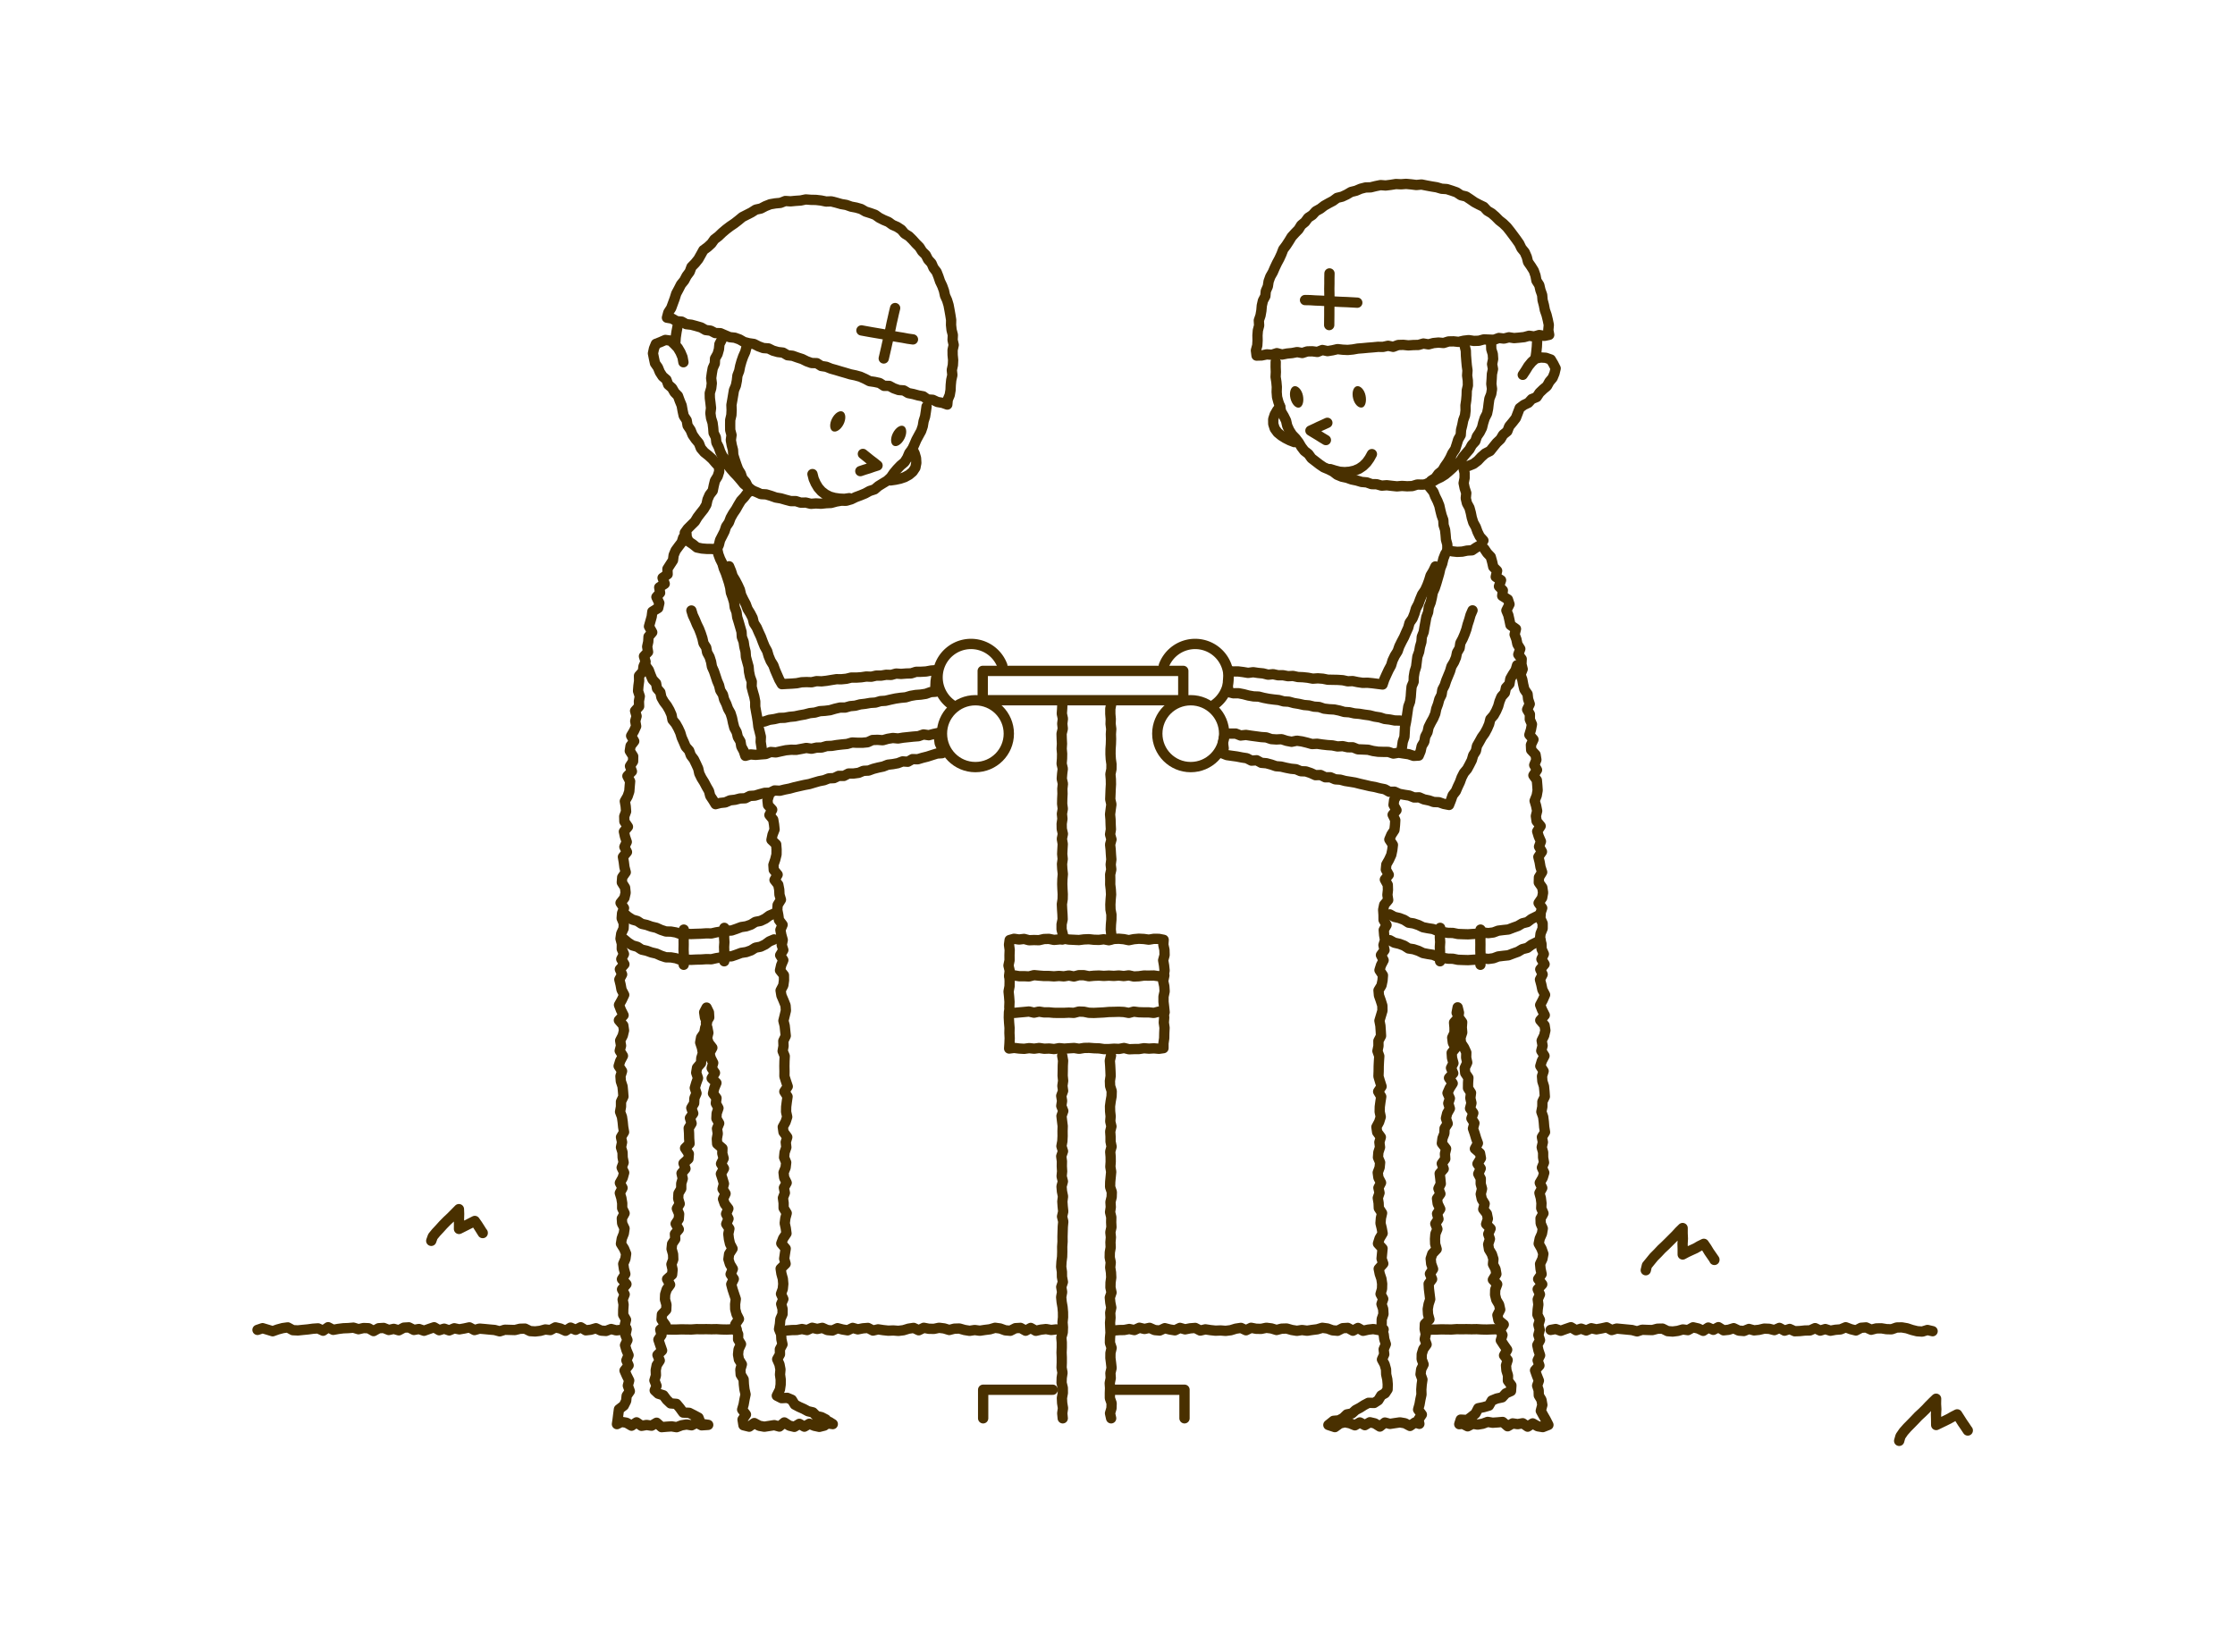 <svg xmlns="http://www.w3.org/2000/svg" viewBox="0 0 460 340"><defs><style>.cls-1,.cls-3{fill:none;}.cls-1{stroke:#493000;stroke-linecap:round;stroke-linejoin:round;stroke-width:2.12px;}.cls-2{fill:#493000;}</style></defs><title>img05</title><g id="レイヤー_2" data-name="レイヤー 2"><g id="レイヤー_1-2" data-name="レイヤー 1"><polyline class="cls-1" points="161.93 273.85 162.97 273.77 164.02 273.75 165.06 273.55 166.11 273.77 167.15 273.29 168.2 273.54 169.25 273.31 170.29 273.77 171.33 273.86 172.37 273.38 173.41 273.65 174.46 273.82 175.5 273.32 176.55 273.62 177.6 273.41 178.64 273.33 179.68 273.87 180.73 273.62 181.77 273.78 182.81 273.89 183.86 273.85 184.9 273.93 185.95 273.8 187 273.48 188.04 273.32 189.09 273.81 190.13 273.3 191.18 273.5 192.23 273.52 193.27 273.3 194.32 273.43 195.37 273.75 196.42 273.48 197.46 273.45 198.51 273.75 199.56 273.92 200.61 273.76 201.66 273.9 202.71 273.74 203.75 273.61 204.8 273.3 205.84 273.44 206.89 273.82 207.94 273.91 208.99 273.38 210.04 273.32 211.09 273.9 212.14 273.33 213.19 273.92 214.24 273.68 215.3 273.56 216.35 273.75 217.41 273.63"/><polyline class="cls-1" points="229.29 273.85 230.33 273.77 231.38 273.75 232.42 273.55 233.47 273.77 234.51 273.29 235.56 273.54 236.6 273.31 237.65 273.77 238.69 273.86 239.73 273.38 240.77 273.65 241.82 273.82 242.86 273.32 243.91 273.62 244.96 273.41 246 273.33 247.04 273.87 248.09 273.62 249.13 273.78 250.17 273.89 251.22 273.85 252.26 273.93 253.31 273.8 254.35 273.48 255.4 273.32 256.45 273.81 257.49 273.3 258.54 273.5 259.58 273.52 260.63 273.3 261.68 273.43 262.73 273.75 263.77 273.48 264.82 273.45 265.87 273.75 266.92 273.92 267.97 273.76 269.02 273.9 270.07 273.74 271.11 273.61 272.15 273.3 273.2 273.44 274.25 273.82 275.3 273.91 276.35 273.38 277.4 273.32 278.45 273.9 279.5 273.33 280.55 273.92 281.6 273.68 282.65 273.56 283.71 273.75 284.77 273.63"/><polyline class="cls-1" points="319.14 273.74 320.19 273.55 321.23 273.92 322.28 273.54 323.33 273.18 324.38 273.81 325.42 273.47 326.47 273.85 327.52 273.39 328.56 273.62 329.61 273.43 330.66 273.2 331.7 273.77 332.75 273.46 333.79 273.56 334.84 273.66 335.89 273.76 336.94 274.04 337.98 273.7 339.03 273.74 340.08 273.77 341.13 273.49 342.17 273.47 343.22 273.99 344.27 274.07 345.31 273.94 346.36 273.64 347.41 273.78 348.46 273.2 349.51 273.44 350.55 273.93 351.59 273.25 352.63 273.72 353.68 273.17 354.73 273.82 355.77 273.71 356.82 273.38 357.87 273.88 358.92 273.96 359.96 273.54 361.01 273.83 362.05 273.72 363.1 273.47 364.14 273.51 365.19 273.78 366.24 273.32 367.29 273.89 368.34 273.54 369.38 274.01 370.43 273.97 371.48 273.86 372.53 273.84 373.58 273.37 374.63 273.88 375.68 273.56 376.73 273.9 377.77 273.71 378.82 273.63 379.88 273.19 380.93 273.59 381.98 273.85 383.03 273.3 384.07 273.22 385.12 273.7 386.17 273.43 387.22 273.41 388.27 273.58 389.32 273.61 390.37 273.24 391.43 273.22 392.48 273.4 393.53 273.75 394.58 274.01 395.64 274.08 396.7 273.75 397.76 274"/><polyline class="cls-1" points="53 273.73 54.04 273.38 55.08 273.69 56.12 274.01 57.16 273.64 58.2 273.36 59.23 273.22 60.27 273.79 61.31 273.84 62.35 273.73 63.39 273.63 64.42 273.49 65.46 273.42 66.5 273.9 67.54 273.18 68.58 273.72 69.62 273.53 70.66 273.4 71.7 273.36 72.74 273.27 73.78 273.59 74.82 273.35 75.85 273.39 76.89 273.98 77.93 273.39 78.97 273.33 80.01 273.75 81.05 273.52 82.08 273.82 83.11 273.27 84.15 273.21 85.19 273.74 86.23 273.55 87.27 273.91 88.31 273.54 89.35 273.19 90.39 273.8 91.42 273.48 92.46 273.84 93.5 273.4 94.53 273.62 95.57 273.44 96.61 273.21 97.65 273.77 98.69 273.47 99.73 273.56 100.77 273.66 101.81 273.75 102.85 274.03 103.89 273.7 104.93 273.73 105.98 273.76 107.02 273.5 108.06 273.47 109.1 273.98 110.14 274.05 111.19 273.93 112.23 273.64 113.27 273.77 114.31 273.21 115.35 273.45 116.39 273.92 117.43 273.26 118.47 273.72 119.52 273.19 120.56 273.82 121.6 273.7 122.65 273.39 123.69 273.88 124.73 273.95 125.78 273.55 126.83 273.83 127.88 273.72 128.93 273.47"/><polyline class="cls-1" points="137.18 273.64 138.2 273.66 139.23 273.66 140.26 273.62 141.29 273.64 142.32 273.65 143.35 273.58 144.38 273.59 145.41 273.58 146.44 273.6 147.47 273.58 148.5 273.64 149.54 273.66 150.58 273.62 151.62 273.59"/><polyline class="cls-1" points="293.62 273.64 294.65 273.66 295.67 273.66 296.7 273.62 297.73 273.64 298.76 273.65 299.79 273.58 300.82 273.59 301.86 273.58 302.89 273.6 303.92 273.58 304.95 273.64 305.98 273.66 307.02 273.62 308.06 273.59"/><path class="cls-2" d="M173.6,87.34c-.57,1.11-1.55,1.74-2.2,1.41s-.72-1.49-.15-2.6,1.54-1.75,2.19-1.42S174.16,86.23,173.6,87.34Z"/><path class="cls-2" d="M186.13,90.32c-.56,1.11-1.54,1.75-2.19,1.42s-.72-1.5-.15-2.61,1.54-1.75,2.19-1.42S186.7,89.21,186.13,90.32Z"/><polyline class="cls-1" points="177.6 93.43 178.35 94.03 179.09 94.63 179.86 95.21 180.61 95.81 179.73 96.09 178.85 96.4 177.96 96.67 177.07 96.97"/><polyline class="cls-1" points="139.48 67.06 139.25 68.25 139.07 69.45 138.99 70.66"/><polyline class="cls-1" points="140.66 74.56 140.47 73.51 140.05 72.52 139.51 71.6 138.79 70.84 138.01 70.11 136.94 69.97 135.96 70.4 134.99 70.78 134.6 71.74 134.39 72.73 134.59 73.75 134.81 74.77 135.41 75.63 135.8 76.59 136.36 77.46 137.16 78.15 137.53 79.17 138.32 79.86 138.84 80.77 139.53 81.47 139.89 82.46 140.3 83.46 140.49 84.53 140.72 85.59 141.33 86.51 141.52 87.6 142.13 88.51 142.54 89.51 143.16 90.4 143.85 91.23 144.25 92.27 144.95 93.09 145.81 93.77 146.6 94.49 147.3 95.31 147.98 96.04 148.03 97.03 147.71 98.04 147.15 98.95 146.9 99.97 146.69 101.01 146.04 101.86 145.62 102.82 145.39 103.88 144.86 104.78 144.2 105.61 143.56 106.45 143.02 107.35 142.27 108.09 141.53 108.83 140.94 109.65 141.31 110.52 141.75 111.45 142.61 112.03 143.43 112.69 144.45 112.9 145.47 112.98 146.49 112.99 147.5 113.06 147.95 112.17 148.2 111.17 148.66 110.27 149.12 109.36 149.44 108.38 150.02 107.54 150.38 106.58 150.88 105.69 151.46 104.84 151.96 103.95 152.49 103.07 153.18 102.33 153.8 101.51 154.65 100.87 155.65 101.27 156.61 101.7 157.69 101.76 158.69 102.06 159.68 102.41 160.71 102.58 161.71 102.87 162.73 103.14 163.78 103.14 164.79 103.46 165.85 103.44 166.88 103.7 167.93 103.62 168.98 103.68 170.02 103.57 171.06 103.52 172.08 103.24 173.1 103.06 174.17 103.07 175.18 102.78 176.13 102.32 177.1 101.96 178.07 101.56 178.98 101.06 179.99 100.73 180.79 100.05 181.68 99.5 182.59 98.95 183.36 98.23 183.96 97.36 184.63 96.56 185.35 95.81 186.17 95.12 186.73 94.23 187.14 93.25 187.77 92.41 188.2 91.47 188.6 90.53 189.09 89.62 189.59 88.71 189.92 87.73 190.09 86.7 190.4 85.72 190.56 84.69 190.7 83.67"/><polyline class="cls-1" points="187.8 92.43 188.25 93.32 188.53 94.28 188.59 95.28 188.4 96.26 187.85 97.09 187.09 97.73 186.21 98.21 185.26 98.53 184.28 98.74 183.29 98.88"/><polyline class="cls-1" points="174.79 102.54 173.79 102.68 172.77 102.63 171.77 102.49 170.79 102.22 169.88 101.75 169.07 101.13 168.4 100.37 167.88 99.5 167.47 98.57 167.22 97.58"/><polygon class="cls-1" points="137.27 65.39 138.33 65.57 139.25 66.11 140.31 66.2 141.24 66.72 142.29 66.84 143.29 67.11 144.29 67.4 145.22 67.93 146.26 68.06 147.2 68.55 148.27 68.58 149.22 68.99 150.18 69.4 151.23 69.51 152.21 69.86 153.13 70.39 154.14 70.65 155.18 70.8 156.12 71.28 157.1 71.64 158.17 71.72 159.11 72.18 160.11 72.46 161.16 72.58 162.08 73.12 163.13 73.23 164.11 73.58 165.1 73.9 166.05 74.37 167.03 74.72 168.11 74.75 169.02 75.33 170.06 75.49 171.03 75.88 172.04 76.16 173.03 76.46 174.04 76.75 175.03 77.05 176.06 77.26 177.07 77.54 178.03 77.97 178.97 78.46 180.01 78.61 181.03 78.83 181.94 79.42 183.03 79.43 183.96 79.93 184.95 80.28 186.02 80.36 186.94 80.91 187.97 81.11 188.98 81.39 190.02 81.58 190.91 82.22 191.98 82.29 192.94 82.74 193.99 82.92 194.97 83.27 195.06 82.27 195.47 81.3 195.64 80.28 195.68 79.24 195.78 78.22 196.01 77.2 195.9 76.16 196.12 75.14 196.17 74.11 196.07 73.07 196.06 72.04 196.29 71 196.06 69.98 196.11 68.94 195.85 67.92 195.74 66.9 195.76 65.85 195.6 64.83 195.42 63.81 195.23 62.79 194.93 61.8 194.5 60.85 194.28 59.83 193.93 58.86 193.48 57.92 193.15 56.94 192.77 55.97 192.13 55.14 191.72 54.19 191.01 53.41 190.54 52.48 189.79 51.74 189.24 50.86 188.51 50.13 187.82 49.36 187.08 48.63 186.19 48.08 185.51 47.27 184.64 46.7 183.68 46.28 182.84 45.68 181.88 45.28 180.97 44.82 180.11 44.21 179.13 43.86 178.15 43.55 177.23 43.02 176.22 42.73 175.17 42.53 174.18 42.18 173.13 42 172.12 41.71 171.09 41.45 170.02 41.48 168.99 41.27 167.94 41.15 166.89 41.13 165.84 41.05 164.79 41.27 163.75 41.34 162.7 41.44 161.63 41.37 160.63 41.76 159.58 41.86 158.53 42.04 157.54 42.43 156.6 42.92 155.55 43.15 154.66 43.72 153.72 44.2 152.78 44.68 151.96 45.36 151.13 46 150.26 46.59 149.43 47.22 148.63 47.9 147.87 48.63 147.03 49.27 146.42 50.13 145.64 50.85 144.77 51.49 144.25 52.43 143.73 53.35 143.07 54.17 142.32 54.94 141.95 55.95 141.32 56.8 140.83 57.73 140.16 58.56 139.68 59.5 139.18 60.43 138.86 61.45 138.5 62.43 138.14 63.41 137.55 64.32 137.27 65.39"/><polyline class="cls-1" points="177.3 68.01 178.35 68.2 179.41 68.39 180.47 68.57 181.53 68.75 182.59 68.95 183.64 69.15 184.7 69.34 185.77 69.51 186.83 69.71 187.9 69.86"/><polyline class="cls-1" points="184.23 63.41 183.98 64.44 183.75 65.47 183.51 66.51 183.3 67.55 183.07 68.59 182.84 69.62 182.6 70.66 182.37 71.7 182.13 72.74 181.89 73.78"/><polyline class="cls-1" points="158.29 163.64 157.96 164.71 158.07 165.73 158.93 166.66 158.36 167.75 159.14 168.7 159.31 169.71 159.42 170.74 159 171.81 158.78 172.87 159.75 173.8 159.83 174.84 159.82 175.88 159.55 176.95 159.18 178.02 159.25 179.05 160.05 180.03 159.41 181.12 160.18 182.1 160.38 183.12 160.43 184.16 160.73 185.18 160.05 186.27 159.98 187.31 160.18 188.33 160.32 189.36 161.07 190.35 160.62 191.41 160.81 192.44 161.1 193.47 160.89 194.51 161.22 195.54 160.57 196.61 161.22 197.62 160.78 198.67 160.54 199.72 161.35 200.73 161.36 201.77 161.22 202.81 160.66 203.87 160.83 204.91 161.27 205.93 161.68 206.96 161.75 208 161.5 209.05 161.24 210.1 161.5 211.13 161.61 212.17 161.72 213.21 161.22 214.26 161.26 215.3 161.08 216.34 161.51 217.38 161.46 218.42 161.44 219.46 161.46 220.51 161.45 221.55 161.78 222.59 162.13 223.63 161.43 224.68 162.09 225.71 161.94 226.76 161.81 227.8 161.79 228.84 162.02 229.89 161.68 230.93 161.11 231.97 161.26 233.01 162.03 234.06 161.72 235.1 161.84 236.15 161.48 237.19 161.38 238.23 161.81 239.28 161.69 240.32 161.27 241.36 161.39 242.4 161.91 243.45 161.34 244.48 161.54 245.53 161.14 246.57 161.28 247.61 161.28 248.65 161.92 249.71 161.64 250.74 161.51 251.78 161.73 252.83 161.87 253.88 161.19 254.9 160.8 255.93 161.71 257 161.55 258.03 161.4 259.07 161.69 260.12 160.67 261.13 160.83 262.17 161.12 263.22 161.21 264.26 161.11 265.3 160.74 266.32 161.23 267.38 160.78 268.4 161.07 269.45 161.06 270.48 160.61 271.5 160.52 272.54 160.34 273.57 160.77 274.62 160.82 275.66 161.05 276.71 160.51 277.72 160.53 278.76 159.96 279.77 160.43 280.83 160.63 281.88 160.54 282.92 160.68 283.96 160.67 284.99 160.52 286.01 159.88 287.28 160.86 287.78 162.03 287.72 162.97 288.11 163.58 289.11 164.47 289.58 165.4 289.99 166.29 290.47 167.31 290.71 168.05 291.46 169.07 291.69 169.98 292.16 170.67 293.02 171.4 293.12 170.69 292.67 169.66 293.43 168.63 293.69 167.6 293.47 166.58 293.05 165.55 293.65 164.52 293.07 163.49 293.69 162.46 293.44 161.43 292.78 160.4 293.63 159.37 293.34 158.34 293.5 157.31 293.66 156.27 293.47 155.24 292.91 154.2 293.65 153.02 293.36 152.83 292.18 153.53 291.16 152.75 290.13 153.05 289.09 153.23 288.06 153.45 287.01 153.22 285.98 153.1 284.95 153.05 283.91 152.45 282.93 152.38 281.89 152.69 280.82 152.08 279.83 151.9 278.81 152.01 277.75 152.51 276.66 151.91 275.68 151.93 274.63 151.49 273.63 151.33 272.61 152.09 271.49 151.59 270.5 151.32 269.48 151.3 268.44 151.44 267.38 151.1 266.37 150.77 265.36 150.5 264.34 151.03 263.25 150.37 262.27 150.83 261.18 150.23 260.19 149.92 259.18 150.06 258.12 150.77 257.01 150.25 256.02 150.02 255 149.9 253.97 150.12 252.91 149.47 251.94 149.94 250.85 149.44 249.86 149.91 248.77 149.16 247.79 148.81 246.78 149.33 245.69 148.71 244.71 149 243.64 148.7 242.63 148.37 241.62 149.01 240.51 148.4 239.53 148.94 238.43 148.66 237.41 148.69 236.37 147.6 235.43 147.54 234.39 147.73 233.33 147.57 232.3 148.02 231.21 147.45 230.22 147.5 229.17 147.87 228.09 147.33 227.09 147.47 226.03 146.75 225.06 147 223.99 147.45 222.9 146.47 221.94 147.15 220.83 146.48 219.86 146.79 218.78 146.28 217.78 146.01 216.76 146.61 215.66 145.85 214.68 145.52 213.67 145.79 212.59 145.59 211.56 145.29 210.54 145.97 209.42 145.91 208.38 145.43 207.39 144.93 208.35 145.09 209.43 145.51 210.54 145.14 211.55 144.96 212.58 144.3 213.55 144.11 214.58 144.48 215.69 144.66 216.77 144.34 217.78 144.28 218.82 143.46 219.77 143.29 220.8 143.66 221.91 143.3 222.91 143 223.93 143.35 225.03 142.92 226.03 142.87 227.08 142.28 228.06 142.68 229.17 142 230.13 142.34 231.23 141.75 232.21 141.82 233.27 141.84 234.33 141.92 235.4 141 236.33 141.78 237.5 141.69 238.53 140.68 239.45 141.08 240.55 140.27 241.5 140.52 242.59 140.21 243.6 140.21 244.66 139.64 245.64 139.58 246.69 139.9 247.78 139.31 248.76 139.78 249.88 139.7 250.92 139.06 251.89 139.71 253.03 138.91 253.98 138.98 255.05 138.33 256.02 138.22 257.06 138.53 258.16 138.57 259.22 138.19 260.23 138.43 261.32 138.33 262.36 137.3 263.28 137.92 264.43 137.22 265.39 136.9 266.4 136.86 267.46 137.17 268.56 137.12 269.61 136.23 270.55 136.16 271.6 136.99 272.77 135.89 273.68 136.15 274.77 135.51 275.74 135.88 276.85 136.27 277.97 135.32 278.9 135.79 280.03 135.16 281 134.96 282.03 135 283.1 134.69 284.13 135.13 285.25 134.75 286.18 135.48 286.86 136.54 287.19 137.22 288.11 138.01 288.86 139.22 288.96 139.94 289.82 140.61 290.75 141.85 290.8 142.82 291.29 143.77 291.8 144.24 293.06 145.76 293.28 144.4 293.37 143.37 292.84 142.34 293.37 141.31 293.2 140.28 293.37 139.26 293.76 138.23 293.59 137.2 293.66 136.17 293.75 135.14 292.84 134.1 293.45 133.07 293.3 132.04 293.48 131.01 292.76 129.98 293.45 128.94 292.84 127.91 292.67 126.98 293.13 127.12 292.19 127.25 291.13 127.39 290.08 128.39 289.31 128.87 288.36 128.98 287.29 129.63 286.35 129.22 285.2 129.5 284.15 128.99 283.13 128.54 282.1 129.38 281.03 128.92 280 129.37 278.94 128.94 277.91 128.64 276.88 129.14 275.82 128.72 274.79 128.95 273.74 128.6 272.7 128.85 271.65 128.26 270.62 128.27 269.57 128.34 268.52 128.15 267.48 128.57 266.42 128.03 265.39 128.93 264.32 128.02 263.3 128.7 262.23 128.42 261.19 128.27 260.15 128.72 259.1 128.87 258.06 128.45 257.03 127.8 256 127.97 254.95 128.39 253.9 128.54 252.86 128.05 251.82 127.98 250.78 128.55 249.73 128.05 248.69 128.06 247.65 127.89 246.6 127.57 245.56 128.13 244.51 127.58 243.47 128.17 242.42 128.46 241.37 127.95 240.33 128.35 239.28 128.15 238.24 128.13 237.19 127.81 236.15 128.03 235.1 127.81 234.06 128.44 233.01 128.26 231.97 128.16 230.93 128.01 229.88 127.62 228.84 127.81 227.79 127.81 226.75 128.31 225.7 128.23 224.66 128.13 223.61 127.78 222.56 127.7 221.52 128.03 220.47 127.33 219.42 127.65 218.38 128.21 217.33 127.55 216.28 127.82 215.23 127.64 214.19 128.18 213.14 128.43 212.1 128.28 211.05 127.38 210 128.34 208.96 127.81 207.91 127.4 206.85 127.98 205.81 128.47 204.77 127.92 203.71 127.73 202.66 127.47 201.61 128.04 200.56 127.58 199.51 128.51 198.47 127.87 197.42 128.42 196.37 127.97 195.32 127.99 194.26 127.71 193.21 127.86 192.16 128.34 191.12 128.39 190.07 127.95 189.01 128.03 187.96 128.43 186.91 127.72 185.84 128.52 184.81 128.76 183.76 128.65 182.7 127.98 181.63 128.06 180.57 128.79 179.53 128.52 178.48 128.39 177.44 128.21 176.38 129.04 175.37 128.51 174.31 129 173.29 128.64 172.23 128.41 171.17 129.24 170.17 128.51 169.09 128.48 168.04 128.86 167.02 128.78 165.97 128.6 164.92 129.18 163.91 129.52 162.9 129.6 161.86 129.69 160.82 129.13 159.73 130.06 158.77 129.66 157.69 130.3 156.71 130.32 155.67 129.62 154.56 129.78 153.53 130.53 152.56 129.9 151.45 130.48 150.47 130.93 149.48 130.74 148.41 131.02 147.41 130.71 146.32 131.54 145.39 131.5 144.34 131.68 143.32 131.32 142.22 131.4 141.19 131.54 140.16 131.52 139.1 132.32 138.19 132.44 137.16 132.87 136.19 132.54 135.08 133.38 134.19 133.2 133.1 133.42 132.09 133.48 131.04 134.24 130.15 133.57 128.93 133.85 127.93 134.13 126.93 134.26 125.89 135.47 125.14 135.7 124.13 135.1 122.89 135.86 122.03 135.68 120.9 136.81 120.16 136.37 118.94 137.41 118.2 137.37 117.09 137.94 116.2 138.51 115.32 138.65 114.26 139.05 113.31 139.67 112.46 140.3 111.64 140.61 110.66 141.3 109.94"/><polyline class="cls-1" points="147.62 113.04 147.85 114.08 148.21 115.05 148.68 115.99 148.97 117 149.38 117.96 149.71 118.95 150.03 119.94 150.29 120.95 150.43 121.99 150.79 122.97 151.09 123.98 151.22 125.02 151.59 126 151.73 127.04 152.04 128.04 152.33 129.04 152.62 130.05 152.68 131.1 153.05 132.09 153.2 133.13 153.45 134.14 153.52 135.2 153.79 136.21 154.07 137.22 154.16 138.27 154.37 139.29 154.73 140.29 154.69 141.35 154.95 142.37 155.24 143.38 155.44 144.4 155.44 145.46 155.62 146.49 155.81 147.53 155.97 148.55 156.09 149.59 156.35 150.61 156.6 151.64 156.56 152.7 156.72 153.74 156.86 154.79"/><polyline class="cls-1" points="128.46 193.34 129.28 194.03 130.16 194.59 131.18 194.88 132.06 195.46 133.09 195.69 134.07 196.04 135.09 196.28 136.05 196.71 137.05 197.04 138.1 197.06 139.14 197.24 140.14 197.6 141.2 197.53 142.25 197.56 143.29 197.51 144.33 197.49 145.37 197.42 146.42 197.44 147.44 197.21 148.47 197.05 149.5 196.88 150.56 196.84 151.56 196.5 152.54 196.13 153.59 195.97 154.58 195.62 155.48 195.06 156.54 194.86 157.48 194.41 158.35 193.77 159.32 193.36"/><polyline class="cls-1" points="128.46 188.03 129.28 188.72 130.16 189.28 131.18 189.57 132.06 190.15 133.09 190.38 134.07 190.73 135.09 190.97 136.05 191.4 137.05 191.73 138.1 191.75 139.14 191.93 140.14 192.29 141.2 192.22 142.25 192.25 143.29 192.21 144.33 192.18 145.37 192.11 146.42 192.13 147.44 191.9 148.47 191.74 149.5 191.57 150.56 191.53 151.56 191.19 152.54 190.82 153.59 190.66 154.58 190.31 155.48 189.75 156.54 189.55 157.48 189.1 158.35 188.46 159.32 188.05"/><polyline class="cls-1" points="142.3 125.66 142.6 126.64 143.04 127.58 143.43 128.53 143.88 129.45 144.25 130.41 144.57 131.39 144.79 132.4 145.35 133.29 145.54 134.31 146.04 135.22 146.35 136.2 146.53 137.23 146.95 138.17 147.28 139.15 147.6 140.13 148 141.07 148.24 142.09 148.79 142.97 149.04 143.97 149.49 144.9 149.84 145.87 150.35 146.78 150.66 147.76 150.87 148.78 151.13 149.79 151.62 150.7 151.86 151.71 152.4 152.61 152.57 153.65 153.07 154.57 153.4 155.57 154.45 155.28 155.52 155.37 156.56 155.28 157.61 155.2 158.62 154.78 159.69 154.87 160.72 154.64 161.76 154.42 162.81 154.32 163.87 154.34 164.91 154.15 165.95 153.95 167.03 154.11 168.06 153.88 169.12 153.86 170.15 153.56 171.21 153.52 172.25 153.35 173.29 153.23 174.35 153.13 175.38 152.83 176.44 152.88 177.51 152.88 178.56 152.78 179.56 152.32 180.62 152.28 181.69 152.36 182.72 152.07 183.76 151.9 184.84 152 185.88 151.83 186.94 151.72 187.99 151.61 189.04 151.53 190.07 151.17 191.16 151.33 192.2 151.06 193.32 150.82 193.27 151.96 193.41 152.99 193.88 153.98 193.89 155.03 192.85 155.1 191.86 155.41 190.87 155.73 189.87 155.98 188.87 156.28 187.8 156.25 186.85 156.79 185.77 156.72 184.79 157.09 183.77 157.28 182.74 157.4 181.76 157.78 180.75 157.99 179.74 158.25 178.76 158.61 177.71 158.66 176.73 159.07 175.69 159.21 174.63 159.22 173.68 159.71 172.61 159.7 171.65 160.16 170.59 160.21 169.61 160.59 168.59 160.79 167.59 161.08 166.59 161.38 165.57 161.57 164.55 161.8 163.54 162.03 162.53 162.31 161.51 162.51 160.5 162.76 159.42 162.7 158.46 163.17 157.4 163.19 156.39 163.46 155.39 163.76 154.34 163.83 153.38 164.31 152.31 164.35 151.31 164.61 150.26 164.73 149.28 165.16 148.24 165.27 147.27 165.52 146.76 164.69 146.18 163.82 145.92 162.81 145.41 161.92 144.93 161.01 144.38 160.13 143.93 159.21 143.7 158.18 143.27 157.24 142.82 156.31 142.19 155.48 141.84 154.5 141.13 153.7 140.73 152.75 140.31 151.81 140.01 150.81 139.58 149.87 139.08 148.98 138.41 148.16 138.21 147.12 137.79 146.17 137.28 145.28 136.64 144.44 136.13 143.55 135.91 142.5 135.22 141.69 135.03 140.64 134.29 139.85 133.89 138.9 133.53 137.91 132.91 137.06"/><polyline class="cls-1" points="150.06 116.56 150.47 117.55 150.79 118.56 151.35 119.48 151.84 120.42 152.28 121.39 152.53 122.44 152.99 123.4 153.49 124.34 153.86 125.34 154.42 126.25 154.91 127.2 155.16 128.25 155.74 129.15 156.16 130.12 156.61 131.09 156.98 132.09 157.38 133.07 157.9 134.01 158.2 135.04 158.61 136.03 159.17 136.94 159.53 137.94 159.96 138.93 160.39 139.91 160.92 140.82 161.92 140.76 162.95 140.71 163.97 140.63 164.98 140.43 166.01 140.39 167.04 140.43 168.05 140.2 169.09 140.24 170.11 140.13 171.13 139.96 172.15 139.8 173.18 139.81 174.2 139.71 175.21 139.46 176.25 139.47 177.27 139.4 178.29 139.25 179.33 139.29 180.34 139.06 181.37 139.06 182.38 138.89 183.42 138.92 184.43 138.64 185.47 138.71 186.5 138.63 187.53 138.6 188.53 138.28 189.57 138.27 190.6 138.21 191.63 138.02 192.75 137.93 192.74 139.11 192.57 140.21 192.52 141.3 192.58 142.38 191.55 142.45 190.55 142.81 189.51 142.97 188.46 143.05 187.42 143.23 186.41 143.53 185.35 143.63 184.31 143.78 183.28 144 182.26 144.24 181.21 144.31 180.19 144.61 179.13 144.68 178.09 144.86 177.05 144.98 176.03 145.25 174.97 145.35 173.95 145.64 172.88 145.64 171.86 145.88 170.84 146.18 169.79 146.31 168.74 146.38 167.72 146.67 166.67 146.78 165.65 147.05 164.61 147.23 163.58 147.45 162.52 147.55 161.48 147.74 160.42 147.77 159.39 148.01 158.34 148.16 157.32 148.51 156.26 148.63"/><polyline class="cls-1" points="148.54 69.92 148.07 70.84 147.97 71.89 147.69 72.87 147.17 73.79 147.12 74.83 146.69 75.79 146.51 76.81 146.37 77.83 146.5 78.88 146.38 79.9 146.08 80.91 146.1 81.94 146.23 82.97 146.34 83.99 146.21 85.03 146.35 86.05 146.66 87.04 146.79 88.06 146.87 89.1 147.33 90.03 147.44 91.08 147.91 92 148.25 92.98 148.7 93.91 149.36 94.72 149.74 95.69 150.39 96.5 151.06 97.28 151.77 98.02 152.44 98.8 153.09 99.6 153.89 100.25 154.58 101.04"/><polyline class="cls-1" points="153.65 71.43 153.38 72.43 152.96 73.37 152.62 74.34 152.34 75.33 152.14 76.34 151.77 77.31 151.66 78.34 151.46 79.35 151.06 80.31 150.89 81.33 150.72 82.34 150.54 83.36 150.58 84.4 150.53 85.43 150.29 86.45 150.28 87.49 150.29 88.52 150.56 89.54 150.42 90.59 150.6 91.61 150.86 92.61 150.92 93.65 151.23 94.64 151.56 95.62 151.92 96.59 152.46 97.47 152.79 98.47 153.48 99.25 153.94 100.19 154.74 100.87"/><polyline class="cls-1" points="140.74 191.34 140.74 192.37 140.7 193.4 140.71 194.43 140.69 195.47 140.73 196.5 140.72 197.54 140.72 198.58"/><polyline class="cls-1" points="149.08 190.98 149.08 191.96 149.03 192.94 149.09 193.92 149.03 194.9 149.06 195.88 149.05 196.87 149.06 197.86"/><path class="cls-2" d="M278.49,82c.29,1.21,1.1,2,1.81,1.88s1-1.28.75-2.49-1.1-2.06-1.81-1.89S278.2,80.8,278.49,82Z"/><path class="cls-2" d="M265.6,82c.29,1.21,1.1,2.06,1.81,1.89s1-1.29.75-2.5-1.1-2.06-1.81-1.89S265.31,80.81,265.6,82Z"/><polyline class="cls-1" points="273.19 87.03 272.32 87.43 271.45 87.82 270.58 88.24 269.71 88.64 270.5 89.12 271.3 89.6 272.09 90.1 272.89 90.58"/><polyline class="cls-1" points="316.37 70.16 316.31 71.37 316.19 72.58 316.02 73.78"/><polyline class="cls-1" points="313.41 77.15 314 76.26 314.56 75.35 315.24 74.52 316.05 73.79 317.11 73.58 318.15 73.64 319.18 74 319.72 74.91 320.18 75.82 319.94 76.83 319.55 77.78 318.89 78.56 318.39 79.47 317.6 80.13 316.86 80.84 316.27 81.73 315.26 82.14 314.56 82.91 313.62 83.36 312.78 83.99 312.38 85.03 311.99 86.05 311.32 86.91 310.63 87.74 310.23 88.77 309.37 89.47 308.82 90.4 308.04 91.14 307.36 91.98 306.68 92.83 305.69 93.33 304.89 94.03 304.14 94.83 303.28 95.48 302.27 95.89 301.17 96.22 301.44 97.34 301.44 98.39 301.24 99.44 301.45 100.47 301.78 101.48 301.68 102.56 301.92 103.58 302.44 104.53 302.71 105.53 302.92 106.56 303.23 107.56 303.74 108.48 304.1 109.48 304.56 110.42 305.31 111.25 304.73 112.18 303.82 112.7 302.97 113.27 301.94 113.33 300.95 113.54 299.92 113.59 298.88 113.48 297.89 113.12 297.88 112.07 297.61 111.08 297.53 110.07 297.42 109.05 297.11 108.07 297.06 107.04 296.71 106.07 296.46 105.08 296.24 104.08 295.86 103.12 295.4 102.2 295.02 101.24 294.38 100.44 293.76 99.69 292.74 99.75 291.69 99.73 290.66 100.05 289.61 100.09 288.56 100.02 287.51 100.11 286.46 100 285.42 99.88 284.36 99.96 283.34 99.67 282.29 99.65 281.29 99.29 280.24 99.2 279.23 98.9 278.21 98.69 277.22 98.34 276.18 98.12 275.21 97.72 274.36 97.07 273.43 96.6 272.45 96.19 271.58 95.6 270.75 94.96 269.92 94.32 269.3 93.45 268.46 92.8 267.83 91.97 267.29 91.06 266.67 90.24 265.93 89.47 265.36 88.58 264.93 87.63 264.69 86.58 264.23 85.65 263.68 84.73 263.46 83.7 263.11 82.72 262.84 81.72 262.76 80.68 262.79 79.64 262.7 78.62 262.54 77.59 262.59 76.56 262.55 75.52 262.56 74.49"/><polyline class="cls-1" points="263.49 83.69 262.86 84.46 262.36 85.33 262.05 86.28 262.06 87.27 262.36 88.22 262.95 89.03 263.72 89.66 264.57 90.19 265.46 90.64 266.4 91"/><polyline class="cls-1" points="273.8 96.56 274.77 96.86 275.75 97.11 276.77 97.18 277.78 97.1 278.77 96.88 279.71 96.48 280.55 95.91 281.28 95.19 281.87 94.36 282.36 93.47"/><polygon class="cls-1" points="318.85 68.92 317.84 69.13 316.79 68.96 315.76 69.26 314.71 69.11 313.69 69.39 312.65 69.5 311.62 69.59 310.56 69.43 309.54 69.69 308.49 69.57 307.47 69.94 306.43 69.9 305.39 69.86 304.37 70.14 303.34 70.17 302.29 70.01 301.25 70.13 300.22 70.37 299.17 70.26 298.13 70.28 297.11 70.6 296.07 70.51 295.03 70.61 294.01 70.88 292.96 70.71 291.94 71 290.9 71.02 289.86 71.09 288.81 70.98 287.76 71.01 286.75 71.39 285.69 71.17 284.66 71.4 283.62 71.39 282.58 71.49 281.54 71.57 280.5 71.67 279.46 71.75 278.43 71.93 277.39 72.03 276.34 71.98 275.29 71.86 274.26 72.1 273.23 72.27 272.17 72.04 271.15 72.44 270.1 72.31 269.06 72.33 268.03 72.66 266.98 72.47 265.94 72.67 264.9 72.77 263.87 72.97 262.8 72.69 261.77 73.02 260.72 72.94 259.68 73.16 258.62 73.19 258.49 72.12 258.77 71.1 258.83 70.07 258.81 69.03 258.89 68.01 259.15 67 259.09 65.95 259.43 64.96 259.61 63.94 259.7 62.9 259.93 61.89 260.43 60.95 260.52 59.91 260.94 58.95 261.1 57.91 261.45 56.94 261.97 56.03 262.38 55.08 262.82 54.15 263.31 53.24 263.74 52.3 264.11 51.33 264.74 50.49 265.3 49.63 265.84 48.74 266.54 47.97 267.26 47.23 267.81 46.34 268.61 45.68 269.23 44.83 270.11 44.25 270.81 43.48 271.73 42.97 272.55 42.34 273.45 41.83 274.36 41.35 275.2 40.73 276.23 40.48 277.17 40.04 278.07 39.51 279.08 39.26 280.04 38.85 281.05 38.59 282.11 38.56 283.12 38.31 284.14 38.1 285.19 38.18 286.24 38.05 287.29 37.88 288.35 37.93 289.41 37.85 290.46 37.95 291.51 38.08 292.58 37.98 293.62 38.19 294.65 38.38 295.7 38.55 296.71 38.85 297.78 38.92 298.79 39.24 299.79 39.59 300.69 40.19 301.73 40.44 302.62 41.03 303.49 41.63 304.42 42.12 305.38 42.58 306.11 43.37 307.02 43.91 307.81 44.6 308.55 45.35 309.39 46.01 310.15 46.75 310.81 47.58 311.44 48.42 312.07 49.27 312.68 50.14 313.14 51.1 313.81 51.92 314.24 52.9 314.5 53.94 315.11 54.81 315.68 55.72 316.03 56.72 316.23 57.77 316.81 58.68 317.05 59.72 317.4 60.71 317.49 61.78 317.76 62.8 317.96 63.83 318.31 64.83 318.56 65.85 318.77 66.88 318.67 67.96 318.85 68.92"/><polyline class="cls-1" points="279.35 62.3 278.28 62.24 277.21 62.18 276.13 62.14 275.06 62.09 273.99 62.02 272.92 61.95 271.84 61.89 270.76 61.85 269.68 61.78 268.6 61.76"/><polyline class="cls-1" points="273.63 56.28 273.61 57.34 273.61 58.4 273.59 59.46 273.61 60.52 273.61 61.58 273.61 62.64 273.59 63.7 273.59 64.77 273.58 65.84 273.57 66.91"/><polyline class="cls-1" points="287.5 163.68 286.94 164.65 286.81 165.67 287.42 166.76 286.63 167.7 287.17 168.79 287.11 169.82 287 170.84 286.37 171.8 285.95 172.79 286.68 173.9 286.56 174.93 286.35 175.95 285.89 176.95 285.33 177.94 285.23 178.97 285.83 180.06 285.03 181.04 285.63 182.13 285.66 183.17 285.55 184.2 285.71 185.25 284.89 186.23 284.68 187.25 284.75 188.3 284.76 189.34 285.37 190.41 284.8 191.41 284.88 192.46 285.06 193.5 284.74 194.52 284.96 195.57 284.22 196.58 284.77 197.64 284.24 198.66 283.92 199.68 284.63 200.75 284.55 201.79 284.34 202.82 283.72 203.84 283.81 204.88 284.18 205.93 284.51 206.98 284.53 208.02 284.22 209.06 283.91 210.09 284.11 211.13 284.18 212.18 284.24 213.22 283.7 214.25 283.71 215.29 283.5 216.33 283.88 217.38 283.81 218.42 283.76 219.46 283.75 220.5 283.71 221.54 284.02 222.59 284.35 223.63 283.65 224.67 284.28 225.72 284.12 226.76 283.98 227.8 283.96 228.84 284.18 229.89 283.85 230.93 283.29 231.97 283.44 233.02 284.2 234.06 283.9 235.1 284.03 236.14 283.69 237.19 283.61 238.23 284.05 239.27 283.95 240.31 283.56 241.36 283.7 242.4 284.24 243.44 283.7 244.49 283.93 245.53 283.57 246.58 283.74 247.62 283.78 248.66 284.45 249.69 284.21 250.74 284.13 251.78 284.38 252.81 284.57 253.85 283.94 254.91 283.61 255.96 284.55 256.98 284.45 258.02 284.35 259.06 284.7 260.09 283.76 261.16 283.97 262.19 284.32 263.22 284.47 264.25 284.44 265.29 284.14 266.34 284.69 267.36 284.33 268.41 284.68 269.43 284.74 270.47 284.38 271.52 284.37 272.56 284.27 273.6 284.78 274.62 284.91 275.65 285.23 276.67 284.78 277.73 284.9 278.76 284.43 279.82 284.98 280.83 285.27 281.86 285.3 282.89 285.53 283.92 285.62 284.94 285.59 285.98 285.07 286.77 284.28 287.22 283.67 288.22 282.82 288.77 281.66 288.74 280.77 289.21 279.91 289.76 279.02 290.23 278.25 290.93 277.21 291.13 276.45 291.86 275.56 292.35 274.46 292.45 273.4 293.3 274.74 293.74 275.77 292.99 276.8 292.74 277.83 292.95 278.86 293.37 279.88 292.78 280.91 293.34 281.94 292.74 282.97 292.98 284 293.63 285.04 292.8 286.07 293.08 287.1 292.92 288.13 292.77 289.16 292.95 290.2 293.5 291.24 292.78 292.13 293.07 291.95 292.18 292.64 291.16 291.87 290.13 292.16 289.09 292.34 288.06 292.56 287.04 292.53 286.01 292.61 284.97 292.76 283.95 292.37 282.87 292.5 281.84 293 280.84 292.6 279.76 292.62 278.72 292.93 277.7 293.62 276.73 293.23 275.65 293.45 274.63 293.22 273.56 293.26 272.52 294.2 271.57 293.91 270.5 293.85 269.45 294.03 268.43 294.36 267.42 294.23 266.36 294.1 265.3 294.04 264.25 294.75 263.28 294.3 262.19 294.95 261.21 294.56 260.13 294.46 259.08 294.79 258.07 295.69 257.11 295.38 256.04 295.35 255 295.43 253.96 295.84 252.97 295.41 251.88 296.06 250.91 295.77 249.83 296.43 248.85 295.9 247.76 295.76 246.7 296.46 245.72 296.05 244.64 296.54 243.65 296.44 242.6 296.31 241.55 297.14 240.58 296.74 239.5 297.46 238.53 297.39 237.47 297.63 236.45 296.76 235.32 296.89 234.29 297.28 233.29 297.32 232.25 297.96 231.26 297.6 230.18 297.85 229.16 298.41 228.17 298.08 227.09 298.41 226.08 297.92 224.98 298.36 223.98 298.99 222.99 298.23 221.87 299.1 220.91 298.64 219.82 299.14 218.83 298.85 217.75 298.78 216.7 299.56 215.73 299.02 214.63 298.89 213.57 299.36 212.56 299.36 211.52 299.27 210.46 300.13 209.49 300.28 208.45 300.01 207.34 299.8 208.45 300.24 209.44 300.94 210.4 300.86 211.47 300.95 212.51 300.59 213.62 300.69 214.66 301.33 215.63 301.79 216.63 301.76 217.69 301.98 218.71 301.46 219.84 301.57 220.88 302.22 221.84 302.15 222.91 302.14 223.97 302.76 224.94 302.62 226.01 302.85 227.04 302.56 228.14 303.23 229.1 302.84 230.21 303.46 231.18 303.16 232.28 303.51 233.29 303.81 234.3 304.18 235.31 303.56 236.45 304.61 237.37 304.8 238.39 304.09 239.54 304.76 240.5 304.25 241.62 304.77 242.61 304.75 243.66 305.03 244.68 304.76 245.78 304.98 246.81 305.57 247.78 305.28 248.88 306.02 249.83 306.23 250.85 305.87 251.96 306.79 252.89 306.3 254.01 306.65 255.02 306.29 256.13 306.46 257.16 307.05 258.14 307.37 259.15 307.28 260.22 307.8 261.21 307.98 262.24 307.26 263.4 308.15 264.34 307.74 265.45 307.71 266.51 307.96 267.54 308.54 268.52 308.77 269.55 308.19 270.69 308.4 271.72 309.5 272.63 308.69 273.79 309.23 274.78 308.89 275.88 309.53 276.86 310.2 277.82 309.56 278.98 310.3 279.94 309.96 281.04 310.05 282.09 310.37 283.11 310.35 284.18 311.07 285.15 310.99 286.32 309.92 286.8 309.17 287.62 308.06 287.86 307.05 288.27 306.45 289.32 305.37 289.63 304.25 289.86 303.68 290.96 302.84 291.63 301.98 292.28 300.64 292.2 300.34 293.14 301.04 293.05 302.07 293.58 303.1 293.05 304.13 293.22 305.15 293.05 306.18 292.67 307.21 292.84 308.24 292.77 309.27 292.68 310.3 293.57 311.33 292.98 312.36 293.13 313.4 292.95 314.42 293.65 315.46 292.98 316.49 293.57 317.53 293.74 318.69 293.29 318.16 292.24 317.63 291.32 317.12 290.39 317.44 289.18 317.26 288.13 316.71 287.21 316.68 286.15 316.37 285.21 316.73 284.18 316.31 283.12 315.94 282.06 316.84 281.06 316.47 280 316.98 278.97 316.63 277.92 316.4 276.87 316.96 275.84 316.62 274.78 316.9 273.75 316.63 272.69 316.94 271.66 316.42 270.6 316.48 269.55 316.62 268.51 316.49 267.46 316.95 266.43 316.48 265.37 317.42 264.34 316.58 263.27 317.29 262.25 317.07 261.19 316.97 260.15 317.46 259.12 317.65 258.08 317.28 257.03 316.69 255.98 316.9 254.94 317.36 253.91 317.54 252.87 317.1 251.82 317.07 250.77 317.67 249.74 317.21 248.69 317.26 247.65 317.13 246.6 316.84 245.55 317.42 244.51 316.91 243.46 317.52 242.42 317.83 241.38 317.35 240.33 317.78 239.29 317.6 238.24 317.6 237.19 317.31 236.14 317.55 235.1 317.35 234.05 317.99 233.02 317.82 231.97 317.74 230.93 317.61 229.88 317.24 228.84 317.44 227.79 317.45 226.75 317.95 225.71 317.88 224.66 317.78 223.61 317.45 222.56 317.37 221.52 317.7 220.47 317.02 219.42 317.33 218.38 317.88 217.33 317.22 216.28 317.49 215.23 317.3 214.19 317.82 213.14 318.06 212.09 317.9 211.05 317.01 210 317.94 208.95 317.41 207.91 316.99 206.86 317.54 205.81 318 204.76 317.45 203.71 317.23 202.66 316.95 201.62 317.5 200.56 317.01 199.52 317.9 198.46 317.25 197.42 317.75 196.36 317.28 195.32 317.26 194.27 316.95 193.22 317.07 192.17 317.5 191.11 317.5 190.06 317.03 189.02 317.06 187.96 317.41 186.9 316.67 185.87 317.4 184.79 317.59 183.74 317.43 182.68 316.71 181.65 316.74 180.59 317.4 179.51 317.06 178.47 316.88 177.42 316.62 176.38 317.36 175.3 316.76 174.26 317.15 173.19 316.7 172.16 316.38 171.12 317.09 170.03 316.26 169.02 316.11 167.97 316.37 166.91 316.16 165.87 315.85 164.83 316.28 163.75 316.47 162.68 316.4 161.63 316.31 160.59 315.6 159.59 316.34 158.47 315.77 157.47 316.21 156.38 316.04 155.34 315.14 154.37 315.09 153.32 315.61 152.21 314.77 151.25 315.1 150.16 315.3 149.08 314.86 148.08 314.88 147.02 314.31 146.04 314.85 144.91 314.51 143.9 314.4 142.86 313.74 141.9 313.5 140.89 313.31 139.86 312.95 138.86 313.39 137.73 313.14 136.71 313.19 135.64 312.49 134.71 312.9 133.56 312.31 132.61 312.1 131.59 311.73 130.59 312.01 129.45 310.88 128.65 310.67 127.63 310.44 126.61 310.04 125.65 310.68 124.38 310.35 123.38 309.18 122.65 309.31 121.51 308.51 120.69 308.94 119.42 307.85 118.73 308.13 117.48 307.34 116.68 307.11 115.65 306.82 114.61 306.08 113.83 305.5 112.97"/><polyline class="cls-1" points="298.02 113.14 297.45 114.03 297.07 115 296.83 116.02 296.45 116.99 296.22 118.01 295.93 119.01 295.64 120.01 295.32 121 294.89 121.96 294.7 122.99 294.46 124 294.07 124.98 293.93 126.02 293.56 127.01 293.38 128.04 293.19 129.06 293.02 130.09 292.63 131.07 292.55 132.13 292.26 133.13 292.08 134.16 291.72 135.16 291.59 136.2 291.46 137.24 291.15 138.24 290.98 139.27 290.95 140.33 290.53 141.31 290.43 142.35 290.36 143.4 290.21 144.44 289.85 145.44 289.7 146.47 289.55 147.51 289.39 148.54 289.18 149.57 289.12 150.62 289.06 151.67 288.71 152.68 288.56 153.72 288.4 154.76"/><polyline class="cls-1" points="317.1 193.53 316.14 194 315.21 194.46 314.36 195.1 313.33 195.36 312.42 195.9 311.44 196.25 310.45 196.63 309.39 196.74 308.35 196.87 307.36 197.24 306.32 197.38 305.26 197.25 304.24 197.49 303.19 197.55 302.15 197.62 301.1 197.59 300.06 197.55 299.03 197.34 297.98 197.32 296.95 197.15 295.92 196.94 294.94 196.53 293.91 196.37 292.88 196.17 291.93 195.71 290.94 195.38 289.9 195.22 288.99 194.64 288.01 194.27 286.97 194.03 286.04 193.52"/><polyline class="cls-1" points="317.1 188.22 316.14 188.69 315.21 189.15 314.36 189.79 313.33 190.05 312.42 190.59 311.44 190.94 310.45 191.32 309.39 191.43 308.35 191.56 307.36 191.93 306.32 192.06 305.26 191.94 304.24 192.18 303.19 192.24 302.15 192.31 301.1 192.28 300.06 192.24 299.03 192.03 297.98 192.01 296.95 191.84 295.92 191.63 294.94 191.22 293.91 191.06 292.88 190.86 291.93 190.4 290.94 190.07 289.9 189.91 288.99 189.33 288.01 188.96 286.97 188.72 286.04 188.21"/><polyline class="cls-1" points="303.07 125.63 302.66 126.58 302.38 127.57 302.06 128.54 301.8 129.54 301.45 130.51 301.05 131.45 300.56 132.37 300.41 133.41 299.88 134.31 299.67 135.32 299.27 136.27 298.73 137.17 298.44 138.16 298.05 139.11 297.66 140.06 297.34 141.04 296.86 141.96 296.7 142.99 296.24 143.91 295.97 144.91 295.61 145.88 295.4 146.9 295 147.84 294.49 148.75 294.03 149.68 293.81 150.7 293.33 151.62 293.15 152.66 292.61 153.56 292.39 154.58 292 155.52 290.95 155.58 289.93 155.24 288.89 155.09 287.86 154.93 286.78 155.11 285.76 154.77 284.7 154.76 283.64 154.73 282.6 154.58 281.57 154.32 280.51 154.27 279.46 154.23 278.44 153.82 277.38 153.81 276.35 153.58 275.28 153.64 274.24 153.43 273.19 153.36 272.14 153.24 271.1 153.09 270.02 153.15 269 152.86 267.96 152.61 266.92 152.46 265.83 152.68 264.79 152.48 263.77 152.15 262.7 152.2 261.65 152.13 260.62 151.78 259.57 151.71 258.52 151.57 257.47 151.43 256.43 151.27 255.34 151.39 254.32 150.99 253.25 151 252.26 151 251.88 151.91 251.71 152.94 251.85 154.02 251.54 155.04 252.51 155.42 253.54 155.57 254.57 155.71 255.59 155.91 256.62 156.07 257.57 156.56 258.65 156.49 259.6 157.01 260.64 157.1 261.64 157.37 262.63 157.71 263.67 157.79 264.68 158.03 265.7 158.23 266.74 158.33 267.71 158.74 268.77 158.78 269.76 159.11 270.73 159.55 271.8 159.52 272.76 159.99 273.82 159.99 274.8 160.41 275.85 160.48 276.86 160.75 277.88 160.91 278.91 161.08 279.92 161.34 280.94 161.57 281.95 161.81 282.98 161.99 283.99 162.25 285.01 162.45 285.95 162.97 287.02 162.96 287.99 163.4 289.01 163.59 290.05 163.75 291.03 164.14 292.1 164.12 293.08 164.54 294.1 164.75 295.09 165.08 296.16 165.12 297.16 165.47 298.24 165.68 298.64 164.67 298.98 163.69 299.63 162.86 300.03 161.92 300.47 160.99 300.82 160.02 301.29 159.1 301.97 158.29 302.46 157.38 302.92 156.47 303.21 155.46 303.76 154.59 303.98 153.54 304.49 152.65 304.99 151.74 305.59 150.9 306.08 149.99 306.49 149.04 306.74 148.02 307.44 147.22 307.94 146.32 308.35 145.37 308.63 144.36 309.02 143.4 309.73 142.6 309.95 141.56 310.67 140.77 310.85 139.7 311.37 138.8 311.94 137.93 312.24 136.92"/><polyline class="cls-1" points="295.44 116.59 294.98 117.55 294.43 118.47 294.12 119.5 293.75 120.49 293.31 121.46 292.7 122.35 292.29 123.33 291.92 124.33 291.42 125.27 291.12 126.3 290.73 127.29 290.11 128.18 289.83 129.21 289.39 130.18 288.97 131.15 288.47 132.09 288 133.05 287.65 134.06 287.08 134.97 286.62 135.93 286.31 136.96 285.8 137.9 285.35 138.87 284.91 139.85 284.56 140.89 283.52 140.76 282.5 140.63 281.47 140.53 280.44 140.55 279.43 140.4 278.42 140.19 277.38 140.23 276.37 140.01 275.34 139.94 274.31 139.92 273.28 139.9 272.27 139.7 271.24 139.62 270.2 139.69 269.19 139.5 268.16 139.39 267.13 139.35 266.12 139.13 265.09 139.18 264.08 138.99 263.04 138.99 262.03 138.77 260.99 138.87 259.97 138.61 258.95 138.51 257.93 138.36 256.88 138.5 255.86 138.33 254.83 138.2 253.79 138.21 252.85 138.11 252.87 139.11 252.74 140.21 252.72 141.31 252.8 142.43 253.84 142.7 254.91 142.69 255.94 142.89 256.96 143.16 258 143.34 259.06 143.38 260.08 143.64 261.11 143.84 262.16 143.98 263.2 144.09 264.22 144.37 265.28 144.43 266.3 144.71 267.34 144.88 268.37 145.11 269.42 145.2 270.45 145.45 271.5 145.52 272.51 145.86 273.56 145.98 274.62 146.04 275.65 146.25 276.67 146.54 277.72 146.61 278.75 146.84 279.81 146.93 280.85 147.1 281.9 147.24 282.92 147.5 283.97 147.66 284.98 147.98 286.03 148.1 287.07 148.3 288.15 148.31 289.19 148.55"/><polyline class="cls-1" points="306.9 70.85 306.93 71.88 307.24 72.88 307.31 73.91 307.1 74.94 307.28 75.96 307.06 76.98 307.01 78 306.94 79.02 307.08 80.07 306.92 81.09 306.54 82.06 306.39 83.08 306.27 84.11 306.06 85.12 305.58 86.05 305.27 87.03 305.02 88.05 304.56 88.97 303.97 89.83 303.64 90.82 302.93 91.6 302.44 92.5 301.76 93.29 301.11 94.08 300.55 94.96 299.69 95.56 298.98 96.31 298.22 97 297.42 97.67 296.54 98.22 295.61 98.66 294.72 99.2 293.73 99.52"/><polyline class="cls-1" points="301.44 71.16 301.69 72.17 301.72 73.2 301.8 74.22 301.89 75.24 302.03 76.26 301.96 77.29 302.1 78.32 302.12 79.35 301.89 80.37 301.86 81.4 301.77 82.42 301.62 83.44 301.64 84.48 301.52 85.51 301.16 86.49 300.96 87.5 300.71 88.5 300.64 89.55 300.12 90.47 299.82 91.45 299.5 92.44 298.92 93.3 298.49 94.24 297.97 95.13 297.38 95.97 296.85 96.86 296.04 97.53 295.43 98.38 294.55 98.94 293.84 99.71"/><polyline class="cls-1" points="304.72 191.34 304.72 192.37 304.68 193.4 304.69 194.43 304.68 195.47 304.71 196.5 304.7 197.54 304.7 198.58"/><polyline class="cls-1" points="296.41 190.98 296.4 191.96 296.35 192.94 296.41 193.92 296.35 194.9 296.38 195.88 296.37 196.87 296.39 197.86"/><polyline class="cls-1" points="228.69 291.93 228.46 290.9 228.76 289.86 228.79 288.82 228.43 287.79 228.43 286.75 228.47 285.72 228.4 284.69 228.61 283.65 228.54 282.62 228.78 281.58 228.67 280.55 228.54 279.51 228.55 278.48 228.79 277.44 228.44 276.4 228.46 275.37 228.56 274.33 228.51 273.29 228.47 272.26 228.56 271.22 228.5 270.19 228.72 269.15 228.52 268.12 228.42 267.08 228.77 266.04 228.55 265.01 228.57 263.98 228.71 262.95 228.66 261.92 228.5 260.88 228.61 259.85 228.4 258.81 228.42 257.77 228.6 256.74 228.55 255.7 228.64 254.67 228.53 253.64 228.75 252.6 228.7 251.57 228.72 250.53 228.47 249.5 228.62 248.46 228.55 247.42 228.8 246.38 228.83 245.35 228.48 244.31 228.5 243.28 228.6 242.24 228.7 241.2 228.53 240.16 228.6 239.12 228.59 238.09 228.5 237.05 228.78 236.01 228.57 234.97 228.57 233.93 228.5 232.89 228.75 231.85 228.51 230.82 228.59 229.78 228.48 228.75 228.46 227.7 228.6 226.66 228.78 225.63 228.81 224.58 228.48 223.54 228.44 222.5 228.59 221.46 228.55 220.42 228.5 219.38 228.42 218.33 228.66 217.28"/><polyline class="cls-1" points="218.62 217.28 218.8 218.32 218.74 219.35 218.73 220.39 218.71 221.43 218.81 222.46 218.66 223.5 218.8 224.53 218.42 225.56 218.59 226.6 218.43 227.63 218.84 228.67 218.47 229.7 218.59 230.74 218.72 231.78 218.69 232.81 218.7 233.85 218.65 234.88 218.46 235.92 218.78 236.96 218.42 237.99 218.56 239.03 218.54 240.06 218.6 241.1 218.5 242.13 218.76 243.17 218.48 244.2 218.57 245.23 218.78 246.26 218.65 247.3 218.72 248.33 218.83 249.37 218.59 250.4 218.84 251.44 218.74 252.48 218.71 253.51 218.68 254.55 218.69 255.58 218.62 256.61 218.63 257.65 218.6 258.68 218.47 259.72 218.41 260.75 218.56 261.79 218.57 262.83 218.76 263.87 218.42 264.9 218.6 265.94 218.41 266.98 218.51 268.01 218.69 269.05 218.78 270.09 218.79 271.13 218.69 272.17 218.77 273.2 218.73 274.25 218.44 275.28 218.53 276.32 218.53 277.36 218.49 278.4 218.53 279.43 218.53 280.47 218.49 281.51 218.68 282.55 218.52 283.59 218.49 284.63 218.74 285.67 218.75 286.71 218.56 287.75 218.61 288.79 218.78 289.84 218.63 290.89 218.73 291.93"/><polyline class="cls-1" points="218.65 144.85 218.61 145.88 218.54 146.9 218.76 147.93 218.63 148.96 218.74 149.99 218.49 151.02 218.52 152.05 218.57 153.08 218.51 154.11 218.6 155.14 218.58 156.17 218.5 157.2 218.74 158.23 218.61 159.26 218.53 160.29 218.76 161.32 218.65 162.35 218.68 163.38 218.63 164.42 218.61 165.45 218.74 166.48 218.56 167.51 218.66 168.54 218.51 169.57 218.53 170.61 218.76 171.64 218.55 172.67 218.73 173.71 218.67 174.74 218.62 175.78 218.72 176.81 218.58 177.84 218.64 178.88 218.75 179.91 218.66 180.94 218.63 181.97 218.67 183.01 218.73 184.04 218.71 185.07 218.55 186.11 218.6 187.15 218.67 188.18 218.71 189.22 218.49 190.25 218.49 191.29 218.76 192.34 218.69 193.38"/><polyline class="cls-1" points="228.53 193.38 228.72 192.35 228.61 191.33 228.65 190.3 228.74 189.28 228.75 188.25 228.56 187.22 228.53 186.18 228.59 185.15 228.68 184.12 228.62 183.09 228.5 182.06 228.51 181.03 228.49 180 228.72 178.97 228.6 177.95 228.73 176.91 228.65 175.88 228.59 174.85 228.48 173.82 228.76 172.78 228.47 171.75 228.64 170.72 228.59 169.69 228.56 168.66 228.47 167.62 228.6 166.59 228.74 165.56 228.51 164.53 228.55 163.49 228.59 162.46 228.65 161.42 228.63 160.39 228.54 159.35 228.75 158.32 228.76 157.29 228.62 156.26 228.56 155.23 228.57 154.19 228.64 153.16 228.67 152.12 228.64 151.09 228.71 150.05 228.58 149.02 228.61 147.98 228.52 146.94 228.52 145.9 228.72 144.85"/><polyline class="cls-1" points="228.99 286.05 243.79 286.05 243.79 291.93"/><polyline class="cls-1" points="202.35 291.93 202.35 286.05 216.66 286.05"/><polygon class="cls-1" points="239.46 215.74 238.53 215.87 237.5 215.78 236.47 215.84 235.45 215.76 234.43 215.92 233.4 215.93 232.38 215.97 231.35 215.71 230.32 215.9 229.29 215.86 228.27 215.93 227.24 215.94 226.21 215.79 225.19 215.76 224.16 215.68 223.13 215.7 222.1 215.87 221.08 215.71 220.05 215.77 219.03 215.84 218 215.74 216.97 215.93 215.94 215.82 214.91 215.86 213.88 215.71 212.85 215.85 211.82 215.74 210.79 215.88 209.76 215.82 208.72 215.69 207.7 215.82 207.77 214.77 207.81 213.7 207.76 212.63 207.78 211.57 207.69 210.5 207.63 209.42 207.66 208.32 208.71 208.49 209.74 208.39 210.77 208.3 211.79 208.2 212.82 208.44 213.84 208.22 214.87 208.38 215.9 208.38 216.92 208.47 217.95 208.48 218.97 208.48 220 208.43 221.03 208.48 222.06 208.21 223.09 208.25 224.11 208.46 225.14 208.49 226.17 208.44 227.19 208.39 228.22 208.3 229.25 208.28 230.27 208.25 231.3 208.3 232.33 208.49 233.36 208.22 234.39 208.35 235.42 208.38 236.45 208.38 237.48 208.49 238.52 208.22 239.47 208.43 239.61 209.41 239.53 210.48 239.68 211.54 239.63 212.61 239.61 213.69 239.46 214.75 239.46 215.74"/><polyline class="cls-1" points="207.78 208.35 207.73 207.28 207.77 206.21 207.69 205.15 207.58 204.08 207.78 203.01 207.8 201.94 207.75 200.92 208.71 200.76 209.74 200.93 210.77 200.93 211.79 200.98 212.82 200.71 213.84 200.81 214.87 200.89 215.9 200.89 216.92 200.96 217.95 200.88 218.97 200.96 220 200.79 221.03 200.99 222.06 200.72 223.09 200.73 224.11 200.94 225.14 200.84 226.17 200.8 227.19 200.87 228.22 200.81 229.25 200.87 230.27 200.79 231.3 200.9 232.33 200.76 233.36 200.99 234.39 200.94 235.42 200.8 236.45 200.81 237.48 200.79 238.52 200.94 239.64 200.78 239.4 201.93 239.63 203 239.7 204.06 239.47 205.13 239.47 206.2 239.59 207.27 239.7 208.35"/><polyline class="cls-1" points="207.7 200.86 207.81 199.8 207.56 198.73 207.78 197.67 207.77 196.6 207.81 195.53 207.67 194.45 207.8 193.49 208.71 193.23 209.74 193.38 210.77 193.26 211.79 193.53 212.82 193.49 213.84 193.52 214.87 193.28 215.9 193.25 216.92 193.46 217.95 193.37 218.97 193.22 220 193.39 221.03 193.44 222.06 193.49 223.09 193.36 224.11 193.32 225.14 193.43 226.17 193.46 227.19 193.33 228.22 193.53 229.25 193.26 230.27 193.22 231.3 193.31 232.33 193.52 233.36 193.31 234.39 193.22 235.42 193.27 236.45 193.41 237.48 193.24 238.52 193.25 239.5 193.44 239.43 194.45 239.66 195.51 239.69 196.58 239.4 197.65 239.58 198.72 239.69 199.79 239.46 200.86"/><rect class="cls-1" x="202.26" y="138.09" width="41.28" height="6.04"/><polyline class="cls-1" points="88.76 255.4 89.08 254.51 89.75 253.69 90.47 252.92 91.19 252.12 92 251.3 92.84 250.51 93.65 249.69 94.45 248.88 94.49 249.89 94.46 250.91 94.48 251.93 94.47 252.95 95.55 252.41 96.64 251.86 97.72 251.31 98.29 252.12 98.82 252.95 99.35 253.8 99.35 253.74 99.35 253.78"/><polyline class="cls-1" points="390.88 296.57 391.15 295.63 391.79 294.7 392.54 293.85 393.33 293.05 394.13 292.23 394.83 291.49 395.59 290.79 396.32 290.08 397.02 289.33 397.75 288.6 398.48 287.9 398.46 288.98 398.52 290.06 398.46 291.15 398.49 292.24 398.5 293.31 399.35 292.9 400.22 292.48 401.09 292.05 401.94 291.57 402.82 291.12 403.37 291.98 403.89 292.8 404.45 293.61 405 294.44 405 294.41 405 294.41"/><polyline class="cls-1" points="338.73 261.45 338.96 260.48 339.68 259.6 340.39 258.73 341.19 257.93 341.97 257.1 342.72 256.4 343.45 255.68 344.18 254.95 344.9 254.23 345.59 253.47 346.31 252.77 346.31 253.85 346.36 254.94 346.3 256.02 346.33 257.11 346.33 258.21 347.19 257.75 348.07 257.34 348.95 256.94 349.8 256.45 350.68 256.02 351.24 256.83 351.75 257.67 352.31 258.48 352.85 259.26 352.85 259.32 352.85 259.33"/><path class="cls-1" d="M196.16,145.23A6.88,6.88,0,1,1,206.29,137"/><circle class="cls-1" cx="200.75" cy="151.01" r="6.88"/><path class="cls-1" d="M249.67,145.23A6.88,6.88,0,1,0,239.54,137"/><circle class="cls-1" cx="245.07" cy="151.01" r="6.88"/><rect class="cls-3" width="460" height="340"/></g></g></svg>